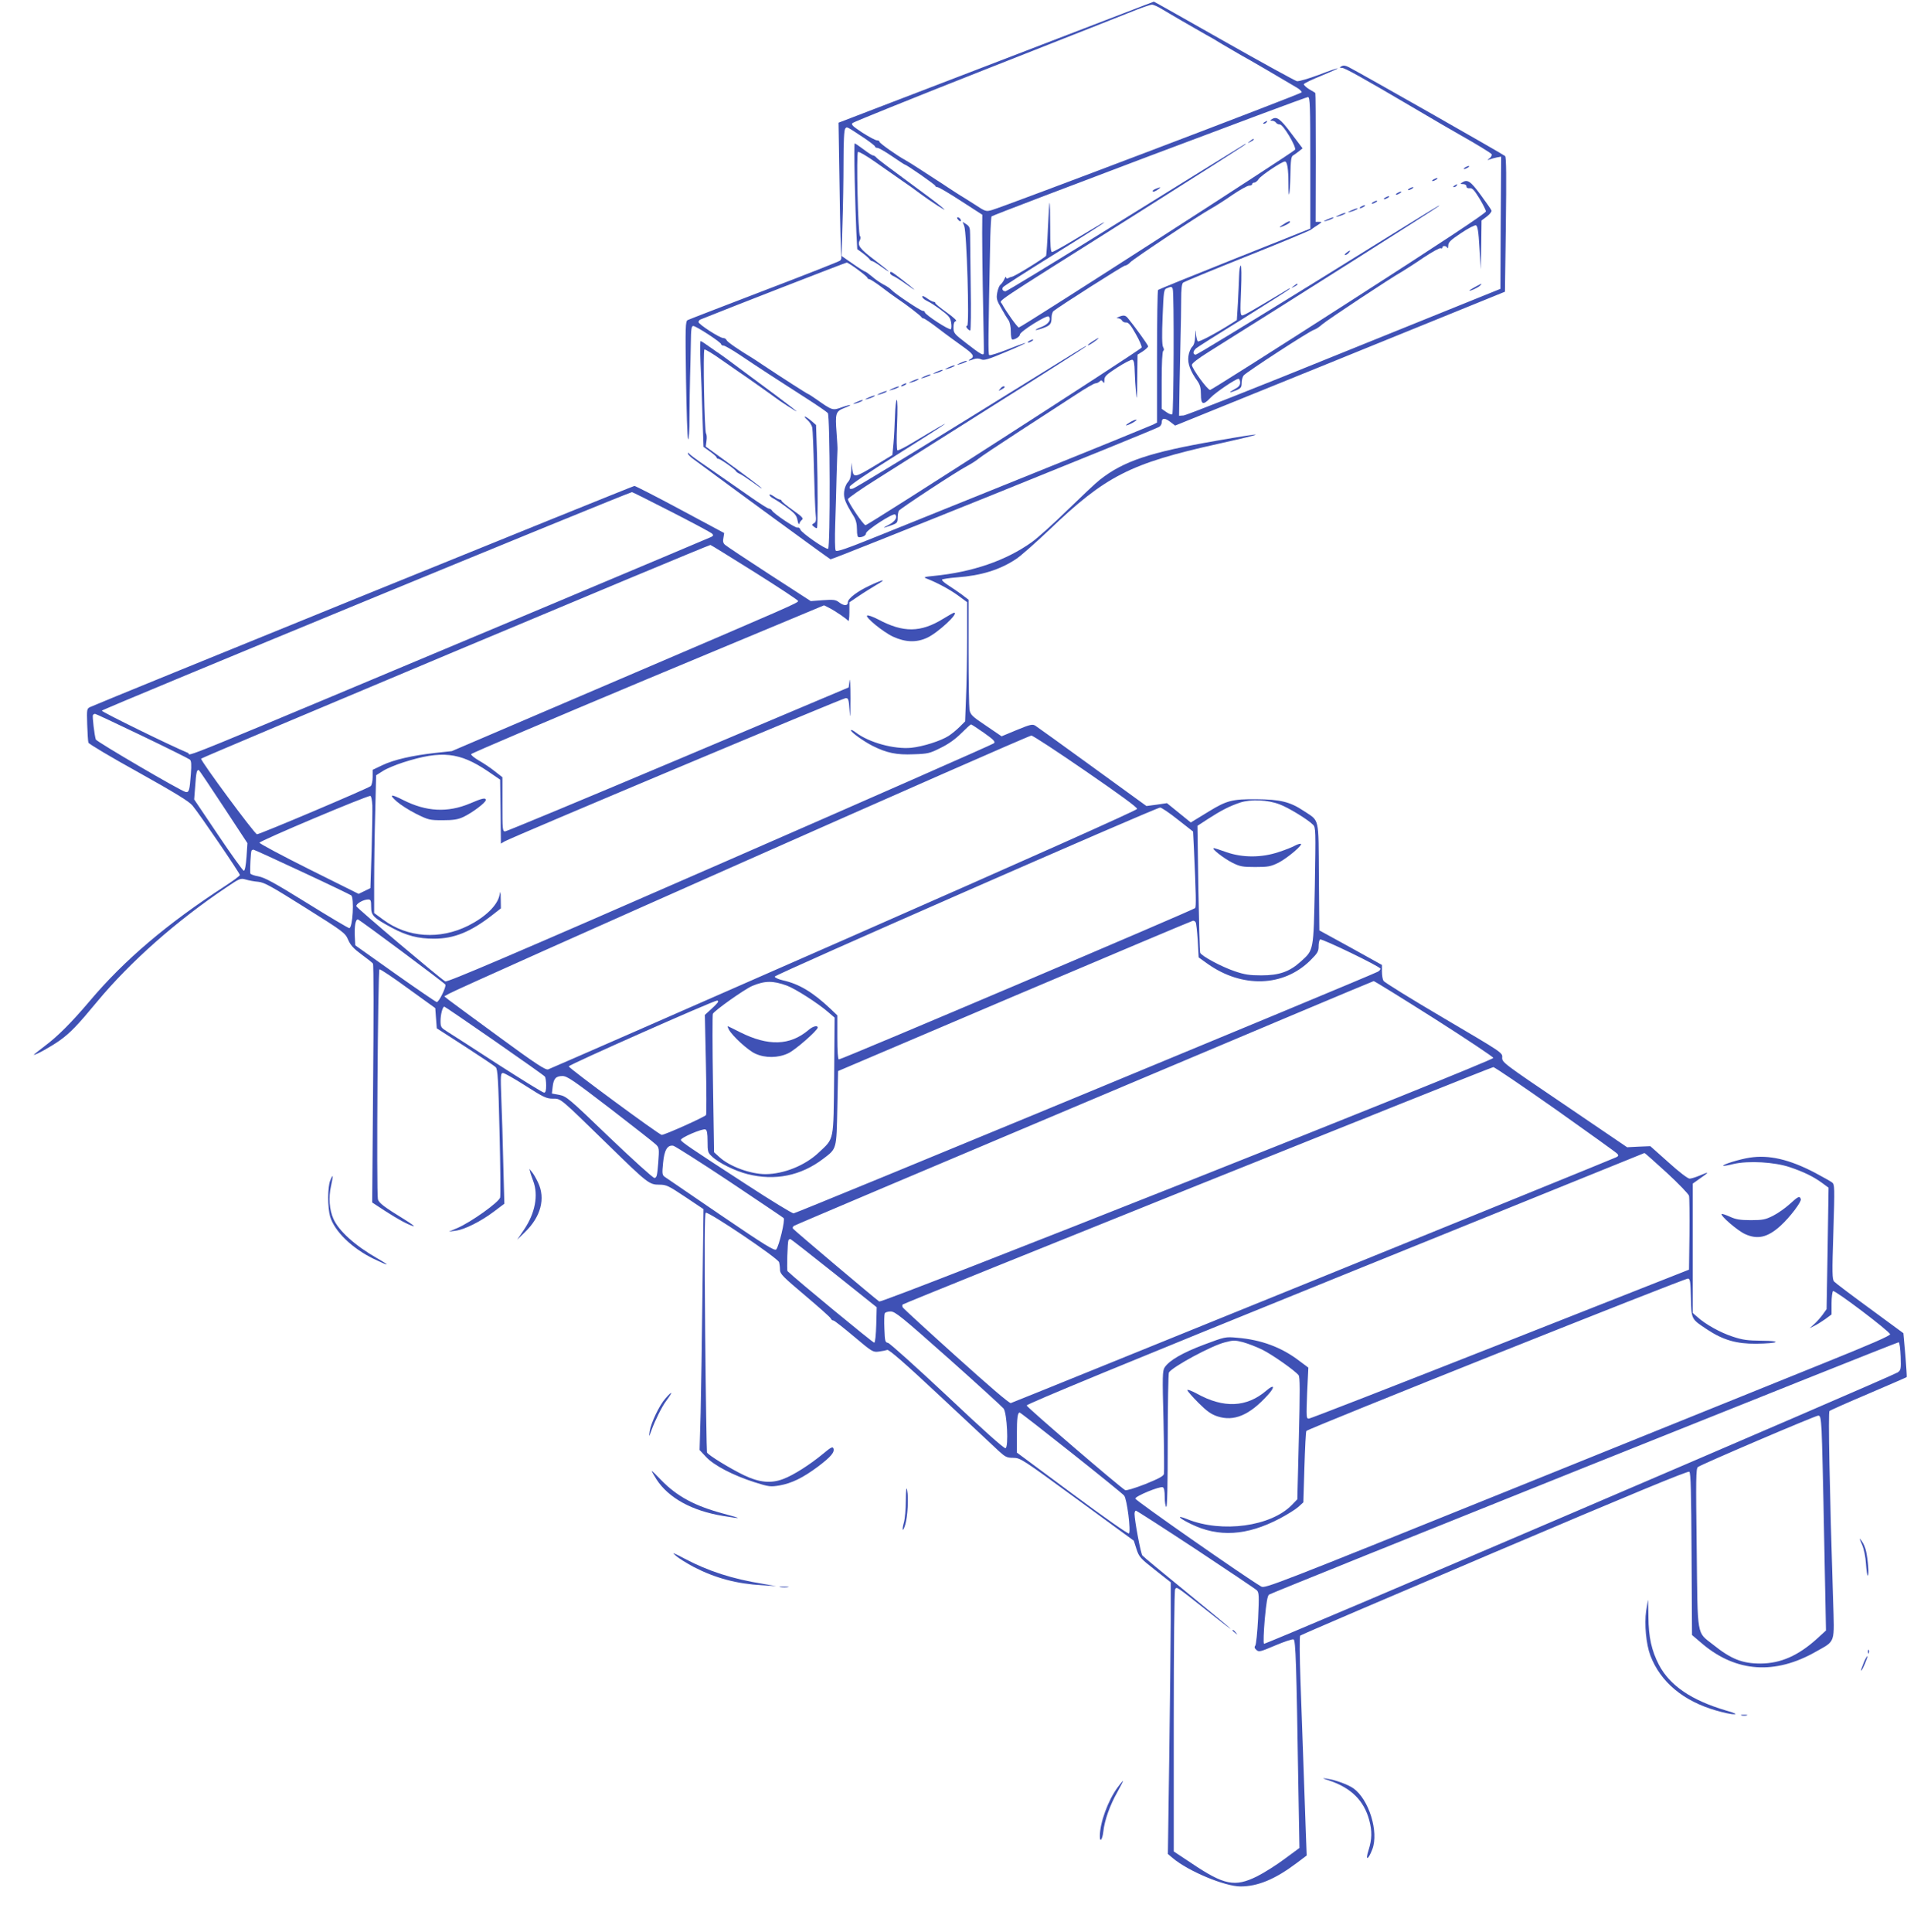 <?xml version="1.0" standalone="no"?>
<!DOCTYPE svg PUBLIC "-//W3C//DTD SVG 20010904//EN"
 "http://www.w3.org/TR/2001/REC-SVG-20010904/DTD/svg10.dtd">
<svg version="1.0" xmlns="http://www.w3.org/2000/svg"
 width="1264pt" height="1280pt" viewBox="0 0 1264 1280"
 preserveAspectRatio="xMidYMid meet">
<g transform="translate(0,1280) scale(0.1,-0.1)"
fill="#3f51b5" stroke="none">
<path d="M7465 12719 c-99 -38 -569 -219 -1044 -401 l-863 -331 7 -436 c3
-240 9 -443 11 -452 2 -9 -1 -21 -8 -26 -7 -6 -233 -95 -503 -198 -269 -103
-497 -191 -507 -196 -15 -8 -16 -42 -11 -391 3 -211 9 -390 14 -398 5 -9 9 55
9 150 1 91 2 212 4 270 2 58 4 156 5 218 1 91 4 112 16 112 19 0 185 -108 185
-121 0 -5 7 -9 16 -9 8 0 57 -28 108 -62 52 -35 135 -90 186 -123 118 -76 101
-66 254 -164 72 -46 136 -90 143 -98 15 -20 17 -889 2 -899 -14 -8 -177 105
-184 127 -3 10 -12 16 -19 13 -13 -5 -155 90 -169 113 -4 7 -14 13 -21 13 -6
0 -59 33 -116 73 -134 93 -184 128 -305 212 -55 37 -103 73 -107 79 -5 8 -8 8
-8 0 0 -5 15 -21 33 -34 245 -182 903 -663 912 -666 9 -4 2123 848 2177 877
10 5 18 18 18 29 0 31 19 33 55 6 l34 -26 1093 443 1093 444 6 444 c4 317 3
447 -5 455 -9 10 -949 544 -1036 589 -22 11 -35 13 -48 6 -15 -9 -15 -10 4
-11 18 0 134 -65 464 -259 127 -75 286 -168 328 -191 91 -51 193 -113 199
-122 3 -6 -3 -18 -13 -26 -19 -14 -18 -15 1 -8 11 4 32 10 47 13 l28 5 -3
-438 -2 -438 -1035 -418 c-569 -231 -1048 -420 -1065 -421 l-30 -2 3 195 c2
107 5 256 7 330 2 74 4 183 4 241 0 74 4 109 13 116 7 6 195 84 418 173 223
89 416 169 429 178 13 10 35 25 50 34 25 18 26 18 3 18 l-22 0 1 426 c0 234
-1 427 -3 428 -2 2 -20 13 -41 25 -21 13 -36 28 -35 33 2 6 54 31 116 56 61
25 110 47 108 49 -2 2 -58 -17 -125 -43 -67 -25 -132 -44 -145 -42 -12 3 -230
122 -484 266 -254 144 -463 262 -464 261 -2 0 -84 -32 -183 -70z m239 19 c48
-29 184 -108 286 -166 25 -13 76 -43 113 -66 38 -22 92 -54 120 -70 45 -24
280 -161 375 -218 18 -11 31 -25 30 -30 -4 -10 -1969 -756 -2054 -780 -39 -11
-42 -10 -115 38 -41 26 -83 53 -94 59 -11 7 -46 29 -79 51 -32 21 -66 44 -75
49 -9 6 -54 35 -100 65 -46 30 -95 61 -110 69 -54 29 -171 112 -171 121 0 6
-8 10 -17 10 -10 0 -53 23 -97 51 -65 43 -76 53 -65 64 8 7 417 172 909 366
492 194 931 367 975 385 44 17 89 32 99 33 10 1 42 -13 70 -31z m981 -1018 l0
-435 -502 -200 c-276 -110 -504 -203 -507 -206 -4 -3 -7 -203 -7 -443 l0 -436
-27 -14 c-15 -7 -364 -150 -777 -316 -412 -166 -878 -354 -1034 -417 -221 -89
-286 -112 -292 -101 -5 7 -6 85 -3 173 3 88 7 232 9 320 3 88 5 167 6 175 1 8
-2 58 -6 112 -10 128 -6 142 50 164 63 24 50 28 -16 5 -61 -22 -61 -22 -172
56 -26 18 -49 33 -52 33 -4 0 -173 108 -305 196 -23 16 -50 33 -59 39 -101 61
-170 109 -175 121 -3 8 -13 14 -22 14 -23 0 -164 91 -164 106 0 6 6 14 13 17
165 67 962 377 969 377 14 0 138 -92 138 -102 0 -4 6 -8 13 -8 6 -1 41 -23 77
-50 36 -28 83 -62 105 -77 58 -38 159 -116 163 -125 2 -4 8 -8 14 -8 5 0 50
-30 98 -67 49 -38 121 -90 160 -118 72 -51 82 -67 53 -84 -23 -13 -12 -14 21
-1 18 6 34 6 49 -1 19 -9 46 -1 160 47 75 31 136 59 134 61 -2 2 -55 -17 -117
-42 -62 -24 -117 -42 -123 -38 -8 5 -7 102 7 786 2 70 6 130 8 133 13 12 2084
793 2098 791 13 -2 15 -58 15 -437z m-2952 162 c37 -25 67 -49 67 -53 0 -5 7
-9 16 -9 9 0 52 -25 96 -55 44 -30 82 -55 84 -55 11 0 204 -134 204 -142 0 -4
6 -8 14 -8 8 0 78 -41 156 -92 l141 -91 -1 -121 c0 -67 2 -229 4 -361 7 -363
8 -419 7 -434 -1 -20 -20 -10 -115 64 -82 63 -86 68 -86 105 0 27 5 40 16 42
9 2 -14 24 -60 57 -42 30 -76 58 -76 62 0 5 -5 9 -11 9 -6 0 -24 9 -41 21 -16
12 -31 19 -33 17 -7 -7 9 -23 35 -35 14 -6 53 -31 86 -56 51 -37 63 -52 68
-82 4 -21 3 -42 -1 -46 -10 -10 -173 97 -173 112 0 5 -6 9 -13 9 -15 0 -183
112 -207 138 -9 10 -32 26 -53 36 -20 11 -55 34 -76 53 -22 18 -42 33 -46 33
-4 0 -41 23 -82 52 l-75 52 6 208 c4 114 7 301 7 415 0 136 4 211 11 220 12
15 4 19 131 -65z m2040 -996 c10 -26 7 -825 -3 -831 -6 -4 -24 3 -40 15 l-30
21 0 189 c0 115 4 191 10 195 7 4 6 13 -1 26 -7 14 -8 79 -3 200 7 171 8 181
28 189 29 12 33 12 39 -4z"/>
<path d="M8430 12010 c-13 -8 -13 -10 2 -10 9 0 21 -6 25 -12 4 -7 16 -13 27
-13 21 0 109 -146 100 -167 -6 -14 -1815 -1178 -1831 -1178 -9 0 -84 105 -112
157 -14 28 -97 -28 864 578 407 257 745 472 750 478 6 6 -1 4 -15 -5 -14 -8
-371 -229 -793 -491 -422 -263 -774 -477 -782 -477 -18 0 -26 13 -17 27 4 6
153 102 332 213 179 111 330 207 335 213 11 11 5 8 -195 -112 -74 -45 -140
-81 -147 -81 -9 0 -12 42 -12 161 0 89 -2 163 -4 166 -2 2 -7 -74 -11 -168 -4
-95 -10 -177 -12 -183 -5 -12 -207 -137 -227 -140 -7 -1 -18 -5 -24 -9 -8 -5
-13 -3 -14 5 0 7 -6 2 -12 -12 -6 -14 -18 -30 -25 -36 -8 -5 -18 -30 -22 -53
-7 -38 -4 -50 26 -102 18 -33 40 -69 49 -81 9 -14 15 -44 15 -75 0 -31 4 -53
11 -53 18 0 49 20 49 33 0 20 179 132 191 120 20 -20 -1 -51 -47 -69 -57 -22
-51 -29 7 -9 50 18 59 28 59 71 0 17 6 37 13 43 40 32 462 301 474 301 8 0 24
10 36 23 23 24 456 312 538 357 25 14 87 53 137 88 50 34 100 62 112 62 11 0
20 5 20 10 0 6 6 10 14 10 7 0 21 11 29 24 16 24 154 116 174 116 15 0 23 -50
23 -143 0 -126 10 -84 13 52 2 100 5 124 18 131 9 5 26 18 39 28 l24 19 -75
99 c-73 98 -97 115 -129 94z"/>
<path d="M8380 11990 c-9 -6 -10 -10 -3 -10 6 0 15 5 18 10 8 12 4 12 -15 0z"/>
<path d="M8284 11864 c-18 -14 -18 -15 4 -4 12 6 22 13 22 15 0 8 -5 6 -26
-11z"/>
<path d="M7663 11550 c-13 -5 -23 -12 -23 -15 0 -9 16 -5 36 10 22 16 19 18
-13 5z"/>
<path d="M8517 11320 c-41 -25 -46 -33 -12 -19 34 14 51 27 44 32 -2 3 -16 -3
-32 -13z"/>
<path d="M7415 10700 c-16 -7 -17 -9 -3 -9 9 -1 21 -7 25 -15 4 -8 17 -14 27
-13 15 2 31 -17 64 -76 24 -42 42 -83 39 -90 -6 -15 -1813 -1177 -1830 -1177
-14 0 -117 153 -117 172 0 7 87 68 193 134 105 67 458 289 782 494 325 204
595 377 600 382 15 16 42 32 -770 -471 -412 -255 -760 -467 -773 -469 -19 -4
-23 -1 -20 13 2 11 121 92 312 211 373 234 429 275 117 88 -57 -35 -108 -61
-113 -58 -5 4 -6 76 -2 170 4 95 3 164 -2 164 -5 0 -10 -48 -12 -108 -2 -59
-6 -141 -10 -182 l-7 -75 -110 -67 c-141 -85 -148 -86 -156 -28 l-6 45 -1 -54
c-2 -40 -8 -61 -23 -77 -11 -12 -22 -40 -24 -63 -4 -41 7 -71 63 -161 15 -24
22 -51 22 -87 0 -39 4 -53 14 -53 25 0 46 12 46 26 0 20 181 137 193 125 18
-18 1 -46 -43 -69 -47 -24 -41 -24 23 -1 33 12 37 17 37 49 0 19 4 40 8 46 10
15 383 260 452 296 30 16 64 38 75 48 11 10 135 93 275 184 140 91 307 199
370 240 63 42 122 76 131 76 8 0 21 6 27 12 10 10 15 10 22 -2 8 -12 10 -9 10
12 0 23 13 36 86 83 48 31 93 54 100 51 10 -4 14 -27 15 -78 1 -40 5 -104 9
-143 5 -56 7 -38 8 92 l2 163 35 22 c19 13 35 28 35 33 0 9 -91 135 -135 188
-16 19 -29 20 -60 7z"/>
<path d="M7243 10539 c-35 -22 -46 -37 -15 -20 22 13 58 40 52 41 -3 0 -20
-10 -37 -21z"/>
<path d="M6820 10540 c-8 -5 -10 -10 -5 -10 6 0 17 5 25 10 8 5 11 10 5 10 -5
0 -17 -5 -25 -10z"/>
<path d="M6365 10395 c-25 -12 -26 -14 -5 -9 28 7 60 23 45 23 -5 0 -23 -6
-40 -14z"/>
<path d="M6285 10365 c-25 -12 -26 -14 -5 -9 28 7 60 23 45 23 -5 0 -23 -6
-40 -14z"/>
<path d="M6205 10335 c-25 -12 -26 -14 -5 -9 28 7 60 23 45 23 -5 0 -23 -6
-40 -14z"/>
<path d="M6125 10305 c-25 -12 -26 -14 -5 -9 28 7 60 23 45 23 -5 0 -23 -6
-40 -14z"/>
<path d="M6045 10275 c-25 -12 -26 -14 -5 -9 28 7 60 23 45 23 -5 0 -23 -6
-40 -14z"/>
<path d="M5980 10250 c-8 -5 -10 -10 -5 -10 6 0 17 5 25 10 8 5 11 10 5 10 -5
0 -17 -5 -25 -10z"/>
<path d="M5915 10225 c-25 -12 -26 -14 -5 -9 28 7 60 23 45 23 -5 0 -23 -6
-40 -14z"/>
<path d="M6629 10223 c-13 -15 -12 -15 9 -4 23 12 28 21 13 21 -5 0 -15 -7
-22 -17z"/>
<path d="M5835 10195 c-25 -12 -26 -14 -5 -9 28 7 60 23 45 23 -5 0 -23 -6
-40 -14z"/>
<path d="M5755 10165 c-25 -12 -26 -14 -5 -9 28 7 60 23 45 23 -5 0 -23 -6
-40 -14z"/>
<path d="M5675 10135 c-25 -12 -26 -14 -5 -9 28 7 60 23 45 23 -5 0 -23 -6
-40 -14z"/>
<path d="M7485 9999 c-39 -24 -21 -24 25 1 19 11 28 19 20 19 -8 0 -28 -9 -45
-20z"/>
<path d="M5665 11613 c3 -131 8 -289 11 -351 l6 -113 37 -27 c20 -15 40 -33
44 -39 4 -7 12 -13 17 -13 6 0 32 -16 60 -36 87 -62 54 -30 -44 44 -97 73
-115 97 -97 130 6 11 6 23 1 28 -13 13 -25 550 -13 557 6 4 57 -26 114 -66 56
-39 135 -94 173 -121 39 -26 96 -67 126 -90 30 -22 82 -58 115 -79 55 -34 57
-35 25 -7 -19 17 -121 93 -226 170 -104 76 -196 145 -203 154 -8 9 -18 16 -24
16 -6 0 -34 18 -63 40 -29 22 -56 40 -59 40 -3 0 -3 -107 0 -237z"/>
<path d="M6350 11345 c7 -9 15 -13 17 -11 7 7 -7 26 -19 26 -6 0 -6 -6 2 -15z"/>
<path d="M6391 11303 c17 -42 35 -656 20 -661 -9 -3 -9 -7 0 -18 6 -8 15 -14
20 -14 4 0 6 132 3 293 -2 160 -4 315 -4 343 0 44 -4 54 -25 68 l-25 16 11
-27z"/>
<path d="M5900 10990 c0 -6 10 -15 23 -20 12 -5 51 -30 87 -56 79 -57 60 -37
-32 34 -71 55 -78 58 -78 42z"/>
<path d="M9710 11690 c-8 -5 -10 -10 -5 -10 6 0 17 5 25 10 8 5 11 10 5 10 -5
0 -17 -5 -25 -10z"/>
<path d="M9500 11610 c-8 -5 -10 -10 -5 -10 6 0 17 5 25 10 8 5 11 10 5 10 -5
0 -17 -5 -25 -10z"/>
<path d="M9690 11590 c-12 -8 -11 -10 8 -10 13 0 22 -6 22 -15 0 -9 8 -14 22
-12 17 2 30 -13 64 -68 23 -38 43 -77 43 -86 1 -11 -294 -206 -906 -599 -499
-321 -914 -583 -922 -584 -17 -1 -120 141 -121 166 0 10 39 41 108 84 546 342
1519 958 1527 967 15 15 39 30 -807 -495 -433 -268 -794 -488 -802 -488 -21 0
-20 23 2 42 9 8 153 99 320 202 166 104 302 190 302 193 0 2 -3 2 -7 0 -243
-146 -297 -177 -309 -177 -13 0 -14 21 -8 165 4 96 3 165 -2 165 -5 0 -10 -30
-11 -68 -1 -37 -5 -118 -8 -180 l-7 -113 -38 -24 c-101 -64 -215 -124 -221
-117 -4 4 -9 25 -12 47 -3 36 -4 35 -5 -12 -1 -36 -8 -59 -20 -71 -11 -11 -22
-39 -25 -64 -6 -46 12 -97 62 -166 15 -22 21 -45 21 -86 0 -68 15 -73 63 -22
33 35 167 126 186 126 6 0 11 -11 11 -25 0 -18 -10 -30 -37 -44 -45 -24 -37
-27 12 -7 30 13 35 20 35 49 0 18 6 40 13 49 16 21 435 293 465 302 13 4 38
20 55 36 36 31 456 309 528 349 25 15 91 57 146 95 56 37 106 65 112 61 6 -3
11 -1 11 4 0 15 27 14 33 -1 3 -7 6 -1 6 14 1 23 15 37 86 84 46 31 91 54 98
51 11 -4 17 -41 23 -149 l9 -143 3 162 2 162 36 27 c19 15 33 33 30 39 -2 7
-35 53 -72 104 -68 92 -87 105 -124 81z"/>
<path d="M9640 11570 c-9 -6 -10 -10 -3 -10 6 0 15 5 18 10 8 12 4 12 -15 0z"/>
<path d="M9340 11550 c-8 -5 -10 -10 -5 -10 6 0 17 5 25 10 8 5 11 10 5 10 -5
0 -17 -5 -25 -10z"/>
<path d="M9260 11520 c-8 -5 -10 -10 -5 -10 6 0 17 5 25 10 8 5 11 10 5 10 -5
0 -17 -5 -25 -10z"/>
<path d="M9180 11490 c-8 -5 -10 -10 -5 -10 6 0 17 5 25 10 8 5 11 10 5 10 -5
0 -17 -5 -25 -10z"/>
<path d="M9100 11460 c-8 -5 -10 -10 -5 -10 6 0 17 5 25 10 8 5 11 10 5 10 -5
0 -17 -5 -25 -10z"/>
<path d="M9020 11430 c-8 -5 -10 -10 -5 -10 6 0 17 5 25 10 8 5 11 10 5 10 -5
0 -17 -5 -25 -10z"/>
<path d="M8955 11405 c-25 -12 -26 -14 -5 -9 28 7 60 23 45 23 -5 0 -23 -6
-40 -14z"/>
<path d="M8875 11375 c-25 -12 -26 -14 -5 -9 28 7 60 23 45 23 -5 0 -23 -6
-40 -14z"/>
<path d="M8795 11345 c-25 -12 -26 -14 -5 -9 28 7 60 23 45 23 -5 0 -23 -6
-40 -14z"/>
<path d="M8924 11125 c-10 -8 -14 -15 -8 -15 6 0 17 7 24 15 16 19 9 19 -16 0z"/>
<path d="M8574 10904 c-18 -14 -18 -15 4 -4 12 6 22 13 22 15 0 8 -5 6 -26
-11z"/>
<path d="M9778 10899 c-21 -11 -38 -22 -38 -24 0 -7 53 17 70 32 19 18 12 16
-32 -8z"/>
<path d="M4643 10398 c4 -79 10 -237 13 -351 l7 -208 43 -31 c24 -17 44 -35
44 -40 0 -4 5 -8 11 -8 13 0 112 -70 118 -83 2 -5 13 -12 25 -17 11 -5 49 -30
84 -55 34 -25 62 -44 62 -42 0 5 -101 81 -269 203 l-103 75 5 39 c3 21 1 42
-3 47 -11 11 -21 551 -11 557 5 3 55 -27 111 -67 56 -39 110 -76 118 -82 18
-11 222 -155 237 -167 29 -23 145 -98 145 -94 0 2 -64 52 -142 110 -79 58
-190 141 -247 183 -57 43 -111 82 -120 88 -9 5 -39 27 -68 47 -29 21 -55 38
-59 38 -4 0 -4 -64 -1 -142z"/>
<path d="M5352 10017 c14 -12 29 -35 32 -52 3 -16 8 -138 11 -270 3 -132 8
-265 11 -297 5 -46 3 -58 -11 -65 -15 -9 -15 -11 0 -23 8 -7 17 -11 20 -9 6 6
6 282 0 499 l-6 184 -32 28 c-18 15 -36 27 -42 28 -5 0 2 -10 17 -23z"/>
<path d="M8060 9879 c-438 -76 -612 -134 -770 -258 -25 -19 -121 -110 -215
-201 -93 -91 -200 -187 -237 -213 -171 -122 -393 -198 -648 -223 -63 -6 -71
-9 -50 -17 73 -28 155 -73 209 -112 l61 -45 0 -237 c0 -131 -3 -309 -7 -395
l-6 -158 -36 -36 c-20 -20 -53 -47 -73 -60 -53 -34 -171 -71 -248 -79 -114
-11 -280 35 -367 101 -18 14 -33 21 -33 15 0 -13 84 -73 145 -104 92 -46 158
-60 270 -55 94 3 108 6 179 42 52 25 98 58 137 97 32 32 62 59 65 59 3 0 42
-25 86 -56 65 -46 77 -59 66 -69 -7 -7 -825 -367 -1817 -800 -1382 -604 -1808
-786 -1820 -778 -43 27 -586 486 -589 498 -4 16 47 45 78 45 17 0 20 -6 20
-49 0 -58 14 -72 140 -140 95 -51 173 -71 276 -71 134 0 244 45 389 158 l55
43 -1 62 c-1 53 -2 57 -8 26 -14 -68 -92 -144 -206 -202 -190 -95 -403 -81
-565 39 l-60 44 0 207 c0 115 3 320 7 457 l6 249 46 29 c25 16 86 41 136 57
252 80 371 67 558 -59 l82 -56 3 -212 2 -212 23 14 c36 23 2240 949 2262 950
18 1 21 -7 26 -84 4 -63 5 -42 6 80 0 91 -3 145 -6 120 l-6 -45 -1130 -477
c-621 -262 -1138 -477 -1147 -477 -17 -1 -18 14 -18 179 l0 180 -50 39 c-27
22 -75 54 -105 71 -31 18 -54 37 -52 43 2 6 529 230 1171 499 l1168 487 32
-16 c42 -21 119 -74 128 -87 4 -6 8 19 8 56 l0 67 58 39 c32 22 87 56 122 77
72 41 47 38 -45 -5 -82 -38 -145 -86 -145 -110 0 -26 -27 -26 -60 0 -21 16
-36 18 -106 13 l-80 -6 -275 178 c-151 98 -282 185 -292 194 -14 11 -17 24
-12 47 l5 32 -291 156 c-160 86 -297 156 -304 156 -12 0 -3535 -1431 -3605
-1464 -25 -11 -25 -13 -22 -116 2 -58 5 -112 8 -121 2 -8 151 -97 332 -197
244 -136 335 -192 358 -220 46 -55 314 -448 314 -460 0 -5 -44 -38 -98 -73
-385 -250 -667 -489 -899 -764 -117 -138 -210 -232 -296 -296 -43 -33 -76 -59
-73 -59 16 0 116 56 171 95 71 51 119 101 249 258 220 265 527 536 855 756 90
61 95 63 130 53 20 -6 57 -13 83 -15 40 -4 85 -29 311 -171 257 -161 265 -168
285 -214 16 -36 36 -58 89 -97 37 -27 71 -54 75 -60 5 -5 5 -364 1 -797 l-6
-786 84 -55 c90 -58 149 -90 189 -102 14 -4 -13 16 -58 44 -134 82 -171 110
-177 134 -11 44 0 1520 10 1524 6 2 92 -55 190 -127 l180 -130 5 -67 5 -67
188 -121 c103 -67 195 -128 203 -137 13 -13 17 -79 25 -429 6 -228 7 -423 4
-434 -9 -32 -194 -164 -285 -203 l-55 -23 45 6 c59 7 168 62 254 127 l69 52
-7 260 c-3 144 -9 339 -13 434 -6 158 -5 172 11 172 9 0 77 -38 150 -85 119
-76 138 -85 181 -85 54 0 42 10 370 -310 256 -250 269 -260 334 -260 48 0 60
-6 173 -81 l121 -81 -7 -552 c-3 -303 -9 -662 -12 -797 l-7 -247 43 -46 c52
-56 178 -122 322 -168 95 -30 105 -31 165 -21 82 15 154 50 255 125 86 65 112
96 102 121 -5 13 -18 6 -67 -35 -88 -73 -198 -143 -265 -168 -81 -31 -158 -24
-259 24 -90 43 -241 135 -247 152 -2 6 -8 364 -12 796 -5 568 -4 787 4 792 17
10 479 -301 486 -328 3 -11 6 -34 6 -51 0 -26 20 -46 166 -169 91 -77 168
-145 171 -153 3 -7 10 -13 17 -13 6 0 67 -48 136 -106 121 -102 126 -105 165
-100 23 3 48 8 56 11 11 4 118 -89 351 -307 184 -172 357 -334 386 -361 46
-42 56 -47 99 -47 47 -1 57 -7 423 -275 l375 -274 18 -56 c17 -52 26 -62 123
-138 l104 -82 0 -260 c-1 -143 -5 -548 -10 -900 l-9 -640 32 -27 c103 -87 345
-188 450 -188 114 0 229 48 369 153 l69 52 -6 160 c-3 88 -10 282 -15 430 -5
149 -14 402 -20 564 -6 167 -7 298 -2 303 5 5 584 253 1288 552 908 386 1283
541 1291 534 10 -8 13 -134 15 -546 l3 -536 73 -62 c222 -185 478 -202 747
-49 134 76 124 48 115 345 -23 727 -33 1241 -24 1250 5 5 122 57 259 115 138
59 251 108 253 110 2 1 -3 68 -9 147 l-13 144 -222 163 c-122 89 -229 170
-237 179 -13 15 -14 55 -5 330 9 299 9 314 -9 327 -10 8 -61 36 -113 64 -170
89 -305 120 -433 100 -66 -10 -183 -46 -175 -54 2 -2 32 3 68 12 99 23 272 13
373 -21 92 -31 156 -62 215 -105 l42 -31 -6 -403 -7 -402 -25 -35 c-14 -19
-39 -48 -56 -63 l-31 -28 30 15 c17 8 49 28 73 45 l42 31 0 74 c0 41 5 78 10
81 12 8 374 -266 378 -286 1 -10 -127 -66 -450 -196 -249 -101 -1182 -477
-2073 -837 -1549 -625 -1621 -653 -1645 -639 -109 64 -835 571 -835 583 0 16
162 83 182 75 9 -3 13 -25 13 -64 0 -33 5 -63 10 -66 7 -4 10 144 10 437 0
244 4 448 8 454 27 39 282 177 370 199 56 15 68 15 122 1 32 -9 90 -31 128
-50 66 -33 214 -137 239 -168 10 -11 10 -101 2 -419 l-10 -404 -36 -37 c-139
-143 -463 -187 -692 -95 -77 31 -62 10 22 -31 183 -90 371 -79 590 36 49 26
104 60 123 77 l33 30 7 232 c4 127 9 236 13 241 9 15 2511 1013 2530 1010 14
-3 16 -22 19 -128 3 -144 1 -139 108 -210 106 -70 195 -95 324 -94 149 2 180
19 37 20 -93 1 -126 5 -192 27 -83 27 -181 82 -234 130 l-31 27 0 429 0 428
52 37 c60 41 58 44 -7 16 -26 -11 -56 -20 -66 -20 -12 0 -73 47 -140 108
l-120 107 -77 -3 -77 -4 -415 282 c-408 276 -415 281 -413 313 2 32 1 32 -388
261 -214 126 -394 237 -399 247 -6 10 -10 37 -10 62 l0 43 -207 115 -208 114
-3 355 c-3 404 6 366 -101 437 -90 60 -155 76 -316 77 -156 1 -193 -8 -311
-80 -32 -20 -73 -45 -90 -55 l-31 -19 -79 64 -79 64 -68 -10 -68 -9 -357 259
c-196 143 -367 265 -379 273 -19 12 -33 9 -123 -28 l-101 -42 -103 70 c-94 63
-104 73 -110 107 -3 20 -6 192 -6 382 l0 346 -47 36 c-27 19 -67 47 -91 62
-23 15 -40 30 -38 35 3 4 47 11 98 15 162 12 285 50 392 121 31 20 129 107
219 192 376 360 537 442 1122 572 335 75 331 80 -15 20z m-3611 -470 c141 -72
262 -137 270 -144 11 -11 10 -15 -5 -23 -11 -5 -480 -203 -1044 -440 -2661
-1116 -2389 -1005 -2424 -991 -118 49 -571 271 -571 280 0 9 3478 1442 3514
1448 2 1 119 -58 260 -130z m552 -400 c159 -100 289 -186 289 -191 0 -13 -21
-22 -1220 -535 l-1075 -460 -110 -12 c-153 -17 -274 -45 -350 -81 l-65 -31 0
-48 c0 -28 -6 -53 -13 -60 -22 -17 -741 -322 -754 -319 -17 4 -375 488 -370
501 2 7 3347 1411 3376 1416 2 1 133 -81 292 -180z m-4059 -1085 c167 -80 309
-151 316 -157 10 -8 12 -31 7 -96 -8 -108 -12 -123 -34 -119 -30 5 -590 333
-596 348 -9 28 -24 154 -19 162 3 4 9 8 14 8 5 0 145 -66 312 -146z m6256
-235 c217 -149 341 -239 339 -249 -1 -9 -711 -326 -1942 -867 -1067 -469
-1950 -855 -1962 -859 -18 -5 -82 37 -325 215 -167 122 -316 232 -333 245
l-30 24 30 17 c84 48 3843 1714 3861 1711 12 -1 175 -108 362 -237z m-5715
-237 l157 -239 -6 -91 c-4 -57 -11 -92 -18 -92 -6 1 -83 107 -170 237 l-159
236 7 89 c6 91 11 112 25 104 4 -3 78 -113 164 -244z m985 12 c1 -32 -1 -169
-5 -304 l-8 -245 -39 -19 -39 -19 -329 164 c-180 90 -328 169 -328 175 0 12
718 315 735 310 6 -1 11 -29 13 -62z m6014 6 c57 -21 187 -100 221 -135 18
-17 18 -37 12 -404 -9 -439 -6 -424 -95 -504 -73 -66 -142 -90 -260 -90 -77 0
-110 5 -175 27 -89 30 -221 101 -230 123 -3 8 -8 201 -12 428 l-6 413 69 45
c88 57 145 86 214 109 71 23 182 19 262 -12z m-676 -100 l102 -80 6 -122 c13
-286 15 -374 8 -385 -7 -11 -2342 -1003 -2362 -1003 -6 0 -10 55 -10 146 l0
146 -47 45 c-116 109 -206 163 -313 187 -30 7 -55 18 -55 25 0 12 2525 1119
2555 1120 8 0 61 -35 116 -79z m-5804 -347 c172 -80 319 -151 326 -156 21 -16
10 -217 -13 -217 -6 0 -133 75 -281 167 -216 134 -279 168 -321 176 -29 5 -54
14 -54 20 -3 26 3 143 8 150 2 4 8 7 13 7 4 0 149 -66 322 -147z m664 -529
c154 -115 282 -212 286 -218 8 -12 -42 -116 -57 -116 -5 0 -129 85 -275 188
l-265 188 -3 54 c-4 73 5 123 22 117 7 -3 139 -99 292 -213z m5259 195 c4 -6
10 -61 14 -122 l6 -111 60 -43 c228 -161 501 -153 679 22 49 49 56 60 56 95 0
21 4 41 10 45 12 7 400 -180 400 -194 0 -6 -8 -15 -18 -20 -55 -30 -3855
-1601 -3872 -1601 -10 0 -151 86 -312 191 -379 246 -431 282 -435 295 -5 14
143 78 163 70 10 -4 14 -25 14 -79 0 -67 2 -75 28 -99 44 -43 153 -97 237
-118 181 -46 354 -11 502 102 90 68 87 60 93 337 l5 244 1170 498 c644 273
1175 497 1182 498 6 1 15 -4 18 -10z m-2709 -420 c56 -21 205 -116 273 -175
l43 -37 -3 -386 c-5 -441 2 -410 -102 -508 -91 -86 -231 -142 -352 -143 -101
0 -240 51 -308 114 l-34 31 -7 451 c-4 247 -4 457 -1 466 8 20 208 162 261
185 84 35 137 36 230 2z m4289 -217 c214 -136 391 -254 393 -262 3 -19 -4050
-1626 -4070 -1614 -21 13 -566 473 -572 483 -4 5 -1 13 6 18 20 13 3832 1621
3843 1622 6 0 185 -111 400 -247z m-4745 111 c0 -5 -20 -26 -44 -48 l-44 -40
7 -325 c4 -179 4 -331 1 -338 -6 -12 -273 -132 -294 -132 -16 0 -616 442 -616
454 0 11 958 435 983 436 4 0 7 -3 7 -7z m-1482 -260 c180 -125 330 -231 334
-237 4 -6 8 -32 8 -58 0 -35 -4 -48 -14 -48 -8 0 -144 84 -303 186 -158 103
-309 200 -335 216 -45 28 -48 32 -48 73 0 43 14 95 25 95 3 0 153 -102 333
-227z m7032 -453 c219 -155 403 -287 410 -295 9 -11 7 -16 -7 -23 -22 -12
-3992 -1623 -4013 -1629 -10 -3 -149 117 -360 307 -190 171 -349 317 -355 325
-5 8 -6 17 -2 21 9 10 3899 1573 3915 1573 7 1 193 -125 412 -279z m-6265 4
c154 -119 290 -225 303 -238 21 -21 22 -26 15 -121 -7 -86 -10 -100 -26 -100
-9 0 -144 122 -299 270 -268 258 -283 270 -330 280 l-50 9 5 43 c6 56 21 73
66 73 31 -1 71 -28 316 -216z m790 -483 c193 -129 354 -237 359 -242 12 -11
-31 -187 -49 -208 -11 -11 -73 27 -367 227 -194 132 -361 247 -372 254 -17 12
-18 22 -11 92 8 86 29 121 68 114 12 -3 180 -109 372 -237z m6213 58 c78 -72
144 -141 147 -152 3 -12 4 -127 3 -256 l-3 -234 -1250 -493 c-687 -271 -1258
-493 -1269 -494 -18 0 -18 7 -12 169 l8 169 -59 44 c-117 90 -253 141 -414
154 -77 7 -80 6 -219 -46 -141 -53 -229 -104 -260 -150 -15 -23 -16 -56 -8
-355 4 -181 5 -339 3 -351 -3 -15 -33 -31 -124 -68 -72 -28 -126 -44 -133 -40
-46 29 -653 550 -653 561 0 10 677 289 2045 843 1125 456 2047 829 2050 830 3
0 69 -59 148 -131z m-5520 -665 l283 -226 -3 -116 c-2 -67 -7 -117 -13 -119
-8 -2 -517 418 -575 474 -6 6 0 195 6 205 3 5 8 8 12 8 4 0 134 -102 290 -226z
m758 -564 c192 -171 356 -321 366 -333 23 -31 34 -255 13 -263 -9 -4 -149 121
-386 345 -205 192 -382 351 -393 353 -19 3 -21 11 -24 92 -2 49 -1 95 2 103 3
7 20 13 39 13 30 0 72 -34 383 -310z m6312 12 c3 -85 1 -92 -20 -106 -51 -32
-4192 -1806 -4200 -1798 -5 5 -2 78 5 162 11 115 18 157 29 164 29 18 4163
1674 4173 1672 6 -2 11 -44 13 -94z m-5498 -637 c184 -146 342 -274 351 -285
19 -22 46 -237 32 -251 -5 -5 -163 106 -376 264 l-367 272 0 117 c0 113 5 148
19 148 4 0 157 -119 341 -265z m4974 143 c3 -57 11 -377 17 -713 l12 -609 -59
-54 c-125 -113 -241 -164 -374 -165 -122 0 -195 29 -315 125 -111 88 -102 36
-109 639 -6 462 -5 527 8 538 21 17 777 340 798 341 14 0 17 -16 22 -102z
m-4147 -784 c213 -141 395 -263 404 -272 14 -15 15 -37 8 -186 -5 -93 -13
-174 -19 -181 -7 -8 -5 -17 8 -28 16 -15 26 -12 125 30 59 25 113 43 121 40
14 -5 19 -154 32 -992 l7 -390 -99 -73 c-55 -41 -136 -92 -182 -115 -148 -73
-218 -59 -439 90 l-113 75 0 862 c0 494 4 867 9 875 12 18 2 24 212 -142 89
-71 159 -125 155 -119 -3 5 -134 114 -290 241 -156 127 -289 237 -294 244 -11
12 -52 233 -52 276 0 11 4 21 9 21 5 0 184 -115 398 -256z"/>
<path d="M8580 7195 c-14 -8 -61 -27 -105 -41 -113 -38 -239 -38 -345 -1 -41
15 -79 27 -85 27 -19 -1 65 -67 122 -96 52 -26 68 -29 153 -29 84 0 102 3 153
28 60 30 173 126 147 126 -8 0 -26 -6 -40 -14z"/>
<path d="M4831 5978 c23 -43 128 -139 176 -160 66 -30 151 -29 218 3 47 22
195 152 195 170 0 17 -33 9 -62 -17 -123 -103 -266 -107 -452 -14 -43 22 -80
40 -83 40 -2 0 2 -10 8 -22z"/>
<path d="M8170 1996 c0 -2 8 -10 18 -17 15 -13 16 -12 3 4 -13 16 -21 21 -21
13z"/>
<path d="M5100 9521 c0 -6 12 -17 28 -25 15 -8 55 -34 89 -60 51 -37 63 -52
69 -83 4 -21 9 -31 12 -23 2 8 10 20 18 26 11 9 -1 22 -61 64 -41 29 -75 57
-75 62 0 4 -5 8 -11 8 -6 0 -24 9 -40 21 -16 11 -29 16 -29 10z"/>
<path d="M6250 8699 c-148 -91 -263 -92 -428 -4 -37 19 -70 31 -75 26 -12 -12
108 -110 173 -140 81 -37 154 -40 225 -7 71 32 217 168 178 166 -5 -1 -37 -19
-73 -41z"/>
<path d="M2630 7489 c25 -22 83 -59 129 -82 81 -40 89 -42 175 -42 72 0 101 5
136 21 60 28 150 96 150 113 0 17 -24 12 -105 -23 -148 -62 -289 -55 -443 23
-83 42 -96 38 -42 -10z"/>
<path d="M3514 5035 c2 -11 12 -38 20 -60 36 -94 13 -214 -60 -322 l-46 -68
51 50 c106 102 138 224 87 330 -13 28 -31 59 -41 70 l-16 20 5 -20z"/>
<path d="M2189 4978 c-18 -42 -18 -179 -1 -239 29 -97 144 -210 288 -280 106
-51 117 -50 23 4 -145 83 -254 181 -289 261 -27 60 -33 141 -16 216 8 36 13
66 11 68 -1 1 -9 -12 -16 -30z"/>
<path d="M11862 4821 c-29 -26 -78 -61 -110 -77 -50 -25 -68 -29 -147 -29 -72
0 -100 5 -139 23 -27 12 -51 20 -54 18 -11 -11 104 -110 154 -133 83 -38 150
-23 235 54 61 55 142 161 135 178 -8 22 -16 19 -74 -34z"/>
<path d="M8393 3585 c-130 -111 -282 -118 -459 -20 -35 19 -64 30 -64 24 0 -6
33 -44 73 -84 56 -56 84 -76 126 -90 110 -36 213 7 335 142 50 55 42 74 -11
28z"/>
<path d="M4410 3533 c-40 -45 -96 -163 -104 -218 -5 -40 -5 -40 13 10 24 65
67 152 95 190 48 65 46 75 -4 18z"/>
<path d="M4320 3053 c0 -4 14 -28 31 -55 80 -124 235 -209 442 -243 127 -21
128 -18 7 14 -195 52 -312 115 -418 224 -34 36 -62 63 -62 60z"/>
<path d="M6004 2858 c0 -57 -6 -123 -13 -147 -15 -54 -7 -67 9 -14 16 52 23
180 13 226 -6 29 -8 14 -9 -65z"/>
<path d="M12342 2565 c13 -31 23 -79 26 -127 3 -43 8 -78 12 -78 9 0 2 101
-11 160 -5 25 -19 56 -30 70 -18 23 -17 21 3 -25z"/>
<path d="M4480 2491 c19 -17 73 -50 120 -75 142 -73 284 -111 451 -120 l94 -6
-87 15 c-205 33 -362 84 -518 166 -82 43 -90 46 -60 20z"/>
<path d="M5173 2283 c15 -2 37 -2 50 0 12 2 0 4 -28 4 -27 0 -38 -2 -22 -4z"/>
<path d="M10911 2126 c-13 -88 0 -222 28 -296 67 -175 217 -301 435 -364 48
-14 102 -26 120 -25 22 0 5 8 -54 25 -229 68 -371 164 -444 302 -49 95 -69
184 -70 319 -1 62 -2 113 -2 113 -1 0 -6 -33 -13 -74z"/>
<path d="M12381 1854 c0 -11 3 -14 6 -6 3 7 2 16 -1 19 -3 4 -6 -2 -5 -13z"/>
<path d="M12352 1780 c-11 -27 -19 -50 -16 -50 7 0 46 91 41 96 -2 2 -14 -18
-25 -46z"/>
<path d="M11543 1433 c9 -2 25 -2 35 0 9 3 1 5 -18 5 -19 0 -27 -2 -17 -5z"/>
<path d="M8810 1002 c146 -49 231 -133 266 -264 19 -72 18 -125 -5 -198 -23
-72 -3 -67 25 6 44 116 -22 330 -125 404 -36 25 -119 56 -176 64 -35 6 -34 4
15 -12z"/>
<path d="M7409 958 c-65 -88 -119 -236 -119 -325 0 -45 17 -22 23 30 8 75 44
176 93 262 23 41 40 75 38 75 -2 0 -18 -19 -35 -42z"/>
</g>
</svg>
